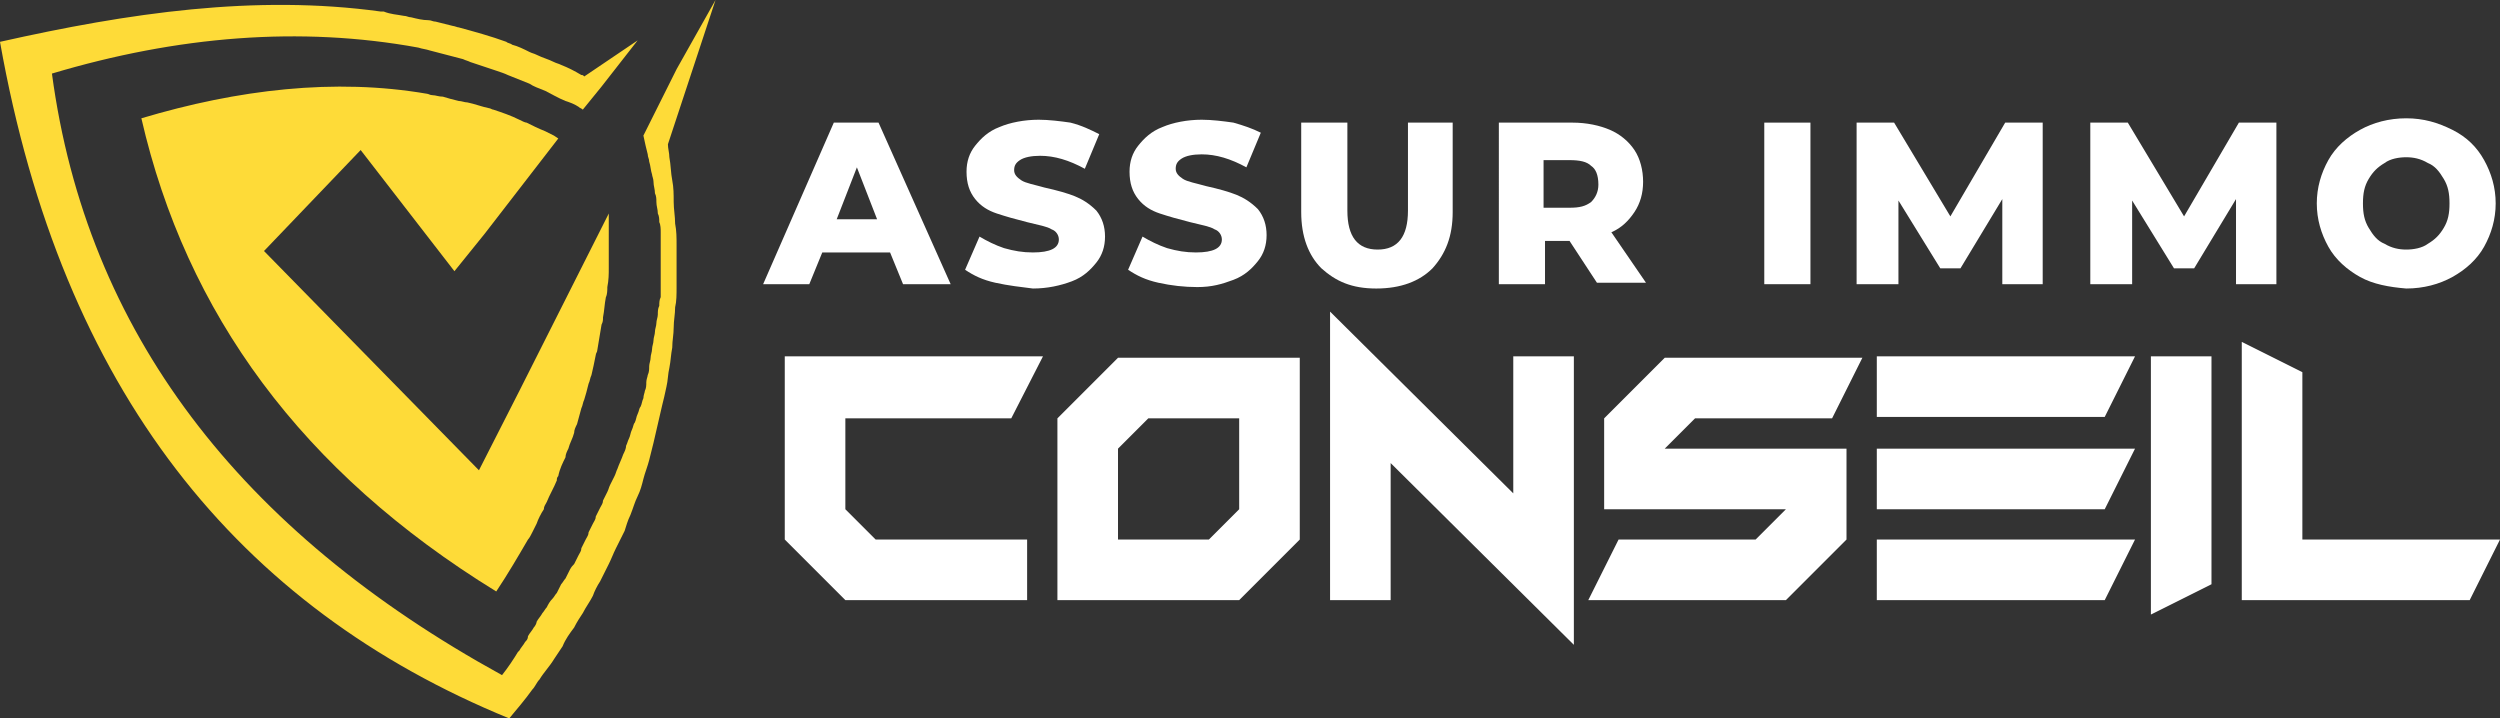 <?xml version="1.0" encoding="utf-8"?>
<!-- Generator: Adobe Illustrator 24.1.0, SVG Export Plug-In . SVG Version: 6.00 Build 0)  -->
<svg version="1.1" id="Layer_1" xmlns="http://www.w3.org/2000/svg" xmlns:xlink="http://www.w3.org/1999/xlink" x="0px" y="0px"
	 width="173.3px" height="49.8px" viewBox="0 0 173.3 49.8" style="enable-background:new 0 0 173.3 49.8;" xml:space="preserve">
<rect x="0" y="0" width="173.3" height="49.8" fill="#333333" stroke="none"/>
<style type="text/css">
	.st0{fill:#FFFFFF;}
	.st1{fill:#FEDB38;}
</style>
<g>
	<g>
		<path class="st0" d="M61.7,17.5H57l-0.9,2.2h-3.2l4.9-11.2h3.1l5,11.2h-3.3L61.7,17.5z M60.8,15.2l-1.4-3.6l-1.4,3.6H60.8z"/>
		<path class="st0" d="M69,19.6c-0.9-0.2-1.5-0.5-2.1-0.9l1-2.3c0.5,0.3,1.1,0.6,1.7,0.8c0.7,0.2,1.3,0.3,2,0.3
			c1.2,0,1.8-0.3,1.8-0.9c0-0.3-0.2-0.6-0.5-0.7c-0.3-0.2-0.9-0.3-1.7-0.5c-0.8-0.2-1.5-0.4-2.1-0.6s-1.1-0.5-1.5-1
			c-0.4-0.5-0.6-1.1-0.6-1.9c0-0.7,0.2-1.3,0.6-1.8c0.4-0.5,0.9-1,1.7-1.3c0.7-0.3,1.7-0.5,2.7-0.5c0.7,0,1.5,0.1,2.2,0.2
			C75,8.7,75.6,9,76.2,9.3l-1,2.4c-1.1-0.6-2.1-0.9-3.1-0.9c-0.6,0-1.1,0.1-1.4,0.3c-0.3,0.2-0.4,0.4-0.4,0.7c0,0.3,0.2,0.5,0.5,0.7
			s0.9,0.3,1.6,0.5c0.9,0.2,1.6,0.4,2.1,0.6s1,0.5,1.5,1c0.4,0.5,0.6,1.1,0.6,1.8c0,0.7-0.2,1.3-0.6,1.8c-0.4,0.5-0.9,1-1.7,1.3
			s-1.7,0.5-2.7,0.5C70.8,19.9,69.9,19.8,69,19.6z"/>
		<path class="st0" d="M80.3,19.6c-0.9-0.2-1.5-0.5-2.1-0.9l1-2.3c0.5,0.3,1.1,0.6,1.7,0.8c0.7,0.2,1.3,0.3,2,0.3
			c1.2,0,1.8-0.3,1.8-0.9c0-0.3-0.2-0.6-0.5-0.7c-0.3-0.2-0.9-0.3-1.7-0.5c-0.8-0.2-1.5-0.4-2.1-0.6s-1.1-0.5-1.5-1
			c-0.4-0.5-0.6-1.1-0.6-1.9c0-0.7,0.2-1.3,0.6-1.8c0.4-0.5,0.9-1,1.7-1.3c0.7-0.3,1.7-0.5,2.7-0.5c0.7,0,1.5,0.1,2.2,0.2
			c0.7,0.2,1.3,0.4,1.9,0.7l-1,2.4c-1.1-0.6-2.1-0.9-3.1-0.9c-0.6,0-1.1,0.1-1.4,0.3c-0.3,0.2-0.4,0.4-0.4,0.7
			c0,0.3,0.2,0.5,0.5,0.7s0.9,0.3,1.6,0.5c0.9,0.2,1.6,0.4,2.1,0.6s1,0.5,1.5,1c0.4,0.5,0.6,1.1,0.6,1.8c0,0.7-0.2,1.3-0.6,1.8
			c-0.4,0.5-0.9,1-1.7,1.3S84,19.9,83,19.9C82.1,19.9,81.2,19.8,80.3,19.6z"/>
		<path class="st0" d="M91.6,18.6c-0.9-0.9-1.4-2.2-1.4-3.9V8.5h3.2v6.1c0,1.8,0.7,2.7,2.1,2.7c1.4,0,2.1-0.9,2.1-2.7V8.5h3.1v6.2
			c0,1.7-0.5,2.9-1.4,3.9c-0.9,0.9-2.2,1.4-3.9,1.4S92.6,19.5,91.6,18.6z"/>
		<path class="st0" d="M108.8,16.7h-1.7v3h-3.2V8.5h5.1c1,0,1.9,0.2,2.6,0.5c0.7,0.3,1.3,0.8,1.7,1.4s0.6,1.4,0.6,2.2
			c0,0.8-0.2,1.5-0.6,2.1c-0.4,0.6-0.9,1.1-1.6,1.4l2.4,3.5h-3.4L108.8,16.7z M110.3,11.5c-0.3-0.3-0.8-0.4-1.5-0.4h-1.8v3.3h1.8
			c0.7,0,1.1-0.1,1.5-0.4c0.3-0.3,0.5-0.7,0.5-1.2C110.8,12.1,110.6,11.7,110.3,11.5z"/>
		<path class="st0" d="M122.3,8.5h3.2v11.2h-3.2V8.5z"/>
		<path class="st0" d="M138.8,19.7l0-5.9l-2.9,4.8h-1.4l-2.9-4.7v5.8h-2.9V8.5h2.6l3.9,6.5l3.8-6.5h2.6l0,11.2H138.8z"/>
		<path class="st0" d="M155,19.7l0-5.9l-2.9,4.8h-1.4l-2.9-4.7v5.8h-2.9V8.5h2.6l3.9,6.5l3.8-6.5h2.6l0,11.2H155z"/>
		<path class="st0" d="M163.6,19.2c-0.9-0.5-1.7-1.2-2.2-2.1c-0.5-0.9-0.8-1.9-0.8-3s0.3-2.1,0.8-3c0.5-0.9,1.3-1.6,2.2-2.1
			c0.9-0.5,2-0.8,3.2-0.8c1.2,0,2.2,0.3,3.2,0.8s1.7,1.2,2.2,2.1c0.5,0.9,0.8,1.9,0.8,3s-0.3,2.1-0.8,3c-0.5,0.9-1.3,1.6-2.2,2.1
			s-2,0.8-3.2,0.8C165.6,19.9,164.5,19.7,163.6,19.2z M168.3,16.9c0.5-0.3,0.8-0.6,1.1-1.1c0.3-0.5,0.4-1,0.4-1.7s-0.1-1.2-0.4-1.7
			s-0.6-0.9-1.1-1.1c-0.5-0.3-1-0.4-1.5-0.4s-1.1,0.1-1.5,0.4c-0.5,0.3-0.8,0.6-1.1,1.1s-0.4,1-0.4,1.7s0.1,1.2,0.4,1.7
			c0.3,0.5,0.6,0.9,1.1,1.1c0.5,0.3,1,0.4,1.5,0.4S167.9,17.2,168.3,16.9z"/>
		<path class="st0" d="M58.6,41.6l-4.2-4.2V24.7h17.9L70.1,29H58.6v6.3l2.1,2.1h10.5v4.2H58.6z"/>
		<path class="st0" d="M90.1,37.4l-4.2,4.2H73.3V29l4.2-4.2h12.6V37.4z M83.8,37.4l2.1-2.1V29h-6.3l-2.1,2.1v6.3H83.8z"/>
		<path class="st0" d="M104.9,34.2v-9.5h4.2v20L96.4,32.1v9.5h-4.2v-20L104.9,34.2z"/>
		<path class="st0" d="M117.5,29l-2.1,2.1H128v6.3l-4.2,4.2h-13.7l2.1-4.2h9.5l2.1-2.1h-12.6V29l4.2-4.2h13.7L127,29H117.5z"/>
		<path class="st0" d="M148,24.7l-2.1,4.2h-15.8v-4.2H148z M148,31.1l-2.1,4.2h-15.8v-4.2H148z M148,37.4l-2.1,4.2h-15.8v-4.2H148z"
			/>
		<path class="st0" d="M149.1,24.7h4.2v15.8l-4.2,2.1V24.7z"/>
		<path class="st0" d="M159.6,37.4h13.7l-2.1,4.2h-15.8V23.7l4.2,2.1V37.4z"/>
	</g>
</g>
<g>
	<path class="st1" d="M42.2,16.5c0,0.4,0,0.9,0,1.3c0,0.3,0,0.5,0,0.8c0,0.4,0,0.8-0.1,1.3c0,0.2,0,0.5-0.1,0.7
		c-0.1,0.5-0.1,0.9-0.2,1.4c0,0.2,0,0.3-0.1,0.5c-0.1,0.6-0.2,1.2-0.3,1.8c0,0.1-0.1,0.2-0.1,0.3c-0.1,0.5-0.2,1-0.3,1.4
		c-0.1,0.2-0.1,0.4-0.2,0.6c-0.1,0.4-0.2,0.8-0.3,1.1c-0.1,0.2-0.1,0.4-0.2,0.6c-0.1,0.4-0.2,0.7-0.3,1.1c-0.1,0.2-0.2,0.4-0.2,0.6
		c-0.1,0.4-0.3,0.7-0.4,1.1c-0.1,0.2-0.2,0.4-0.2,0.6c-0.2,0.4-0.4,0.8-0.5,1.3c-0.1,0.1-0.1,0.2-0.1,0.3c-0.2,0.5-0.5,1-0.7,1.5
		c-0.1,0.2-0.2,0.3-0.2,0.5c-0.2,0.3-0.4,0.7-0.5,1c-0.1,0.2-0.2,0.4-0.3,0.6c-0.1,0.2-0.2,0.4-0.3,0.5v0c-0.7,1.2-1.4,2.4-2.2,3.6
		C20.9,32.7,12.9,21.7,9.8,8.2c6.7-2,13.4-2.8,19.8-1.7l0,0c0.1,0,0.2,0.1,0.4,0.1c0.2,0,0.4,0.1,0.7,0.1C31,6.8,31.4,6.9,31.8,7
		C32,7,32.2,7.1,32.4,7.1c0.5,0.1,1,0.3,1.5,0.4c0.1,0,0.2,0.1,0.3,0.1c0.6,0.2,1.2,0.4,1.8,0.7c0.2,0.1,0.4,0.2,0.5,0.2
		c0.4,0.2,0.8,0.4,1.3,0.6c0.2,0.1,0.4,0.2,0.6,0.3l0.3,0.2l-5.1,6.6l-2.1,2.6l-6.5-8.4l-6.7,7l14.9,15.2l2.8-5.5l6.2-12.3
		c0,0.3,0,0.6,0,1C42.2,16,42.2,16.2,42.2,16.5z"/>
	<path class="st1" d="M46.9,17c0,0.5,0,1,0,1.5c0,0.5,0,1,0,1.4c0,0.5,0,1-0.1,1.4c0,0.5-0.1,0.9-0.1,1.4c0,0.5-0.1,0.9-0.1,1.4
		c-0.1,0.5-0.1,0.9-0.2,1.4c-0.1,0.4-0.1,0.9-0.2,1.3c-0.1,0.5-0.2,0.9-0.3,1.3c-0.1,0.4-0.2,0.9-0.3,1.3c-0.1,0.4-0.2,0.9-0.3,1.3
		c-0.1,0.4-0.2,0.8-0.3,1.2c-0.1,0.4-0.3,0.9-0.4,1.3c-0.1,0.4-0.2,0.8-0.4,1.2c-0.2,0.4-0.3,0.8-0.5,1.3c-0.2,0.4-0.3,0.8-0.4,1.1
		c-0.2,0.4-0.4,0.8-0.6,1.2c-0.2,0.4-0.3,0.7-0.5,1.1c-0.2,0.4-0.4,0.8-0.6,1.2c-0.2,0.3-0.4,0.7-0.5,1c-0.2,0.4-0.5,0.8-0.7,1.2
		c-0.2,0.3-0.4,0.6-0.6,1c-0.3,0.4-0.6,0.8-0.8,1.3c-0.2,0.3-0.4,0.6-0.6,0.9c-0.3,0.5-0.7,0.9-1,1.4c-0.2,0.2-0.3,0.5-0.5,0.7
		c-0.5,0.7-1.1,1.4-1.6,2C16.5,42.1,4.3,27.1,0,2.9c8.9-2,17.7-3.3,26.4-2.1c0.1,0,0.1,0,0.2,0C27.1,1,27.5,1,28,1.1
		c0.2,0,0.3,0.1,0.5,0.1c0.4,0.1,0.8,0.2,1.2,0.2c0.2,0,0.3,0.1,0.5,0.1c0.4,0.1,0.8,0.2,1.2,0.3c0.1,0,0.3,0.1,0.4,0.1
		c1.1,0.3,2.2,0.6,3.3,1C35.2,3,35.4,3,35.5,3.1c0.4,0.1,0.8,0.3,1.2,0.5c0.2,0.1,0.3,0.1,0.5,0.2c0.4,0.2,0.8,0.3,1.2,0.5
		c0.2,0.1,0.3,0.1,0.5,0.2c0.5,0.2,0.9,0.4,1.4,0.7c0.1,0,0.1,0,0.2,0.1l3.7-2.5l-2.5,3.2l-1.3,1.6c-0.1-0.1-0.2-0.1-0.3-0.2
		c-0.3-0.2-0.6-0.3-0.9-0.4c-0.5-0.2-1-0.5-1.4-0.7C37.3,6.1,37,6,36.7,5.8c-0.5-0.2-1-0.4-1.5-0.6C35,5.1,34.7,5,34.4,4.9
		c-0.6-0.2-1.2-0.4-1.8-0.6c-0.2-0.1-0.3-0.1-0.5-0.2c-0.8-0.2-1.5-0.4-2.3-0.6c-0.3-0.1-0.5-0.1-0.8-0.2C20.8,1.8,12.3,2.5,3.6,5.1
		C6,23,16.6,36.8,34.8,46.8c0.4-0.5,0.8-1.1,1.1-1.6v0c0,0,0.1-0.1,0.1-0.1c0.1-0.2,0.3-0.4,0.4-0.6c0.1-0.1,0.2-0.2,0.2-0.4
		c0.1-0.2,0.3-0.4,0.4-0.6c0.1-0.1,0.2-0.3,0.2-0.4c0.1-0.2,0.3-0.4,0.4-0.6c0.1-0.1,0.2-0.3,0.3-0.4c0.1-0.2,0.2-0.4,0.4-0.6
		c0.1-0.1,0.2-0.3,0.3-0.4c0.1-0.2,0.2-0.4,0.3-0.6c0.1-0.1,0.2-0.3,0.3-0.4c0.1-0.2,0.2-0.4,0.3-0.6c0.1-0.2,0.2-0.3,0.3-0.4
		c0.1-0.2,0.2-0.4,0.3-0.6c0.1-0.2,0.2-0.3,0.2-0.5c0.1-0.2,0.2-0.4,0.3-0.6c0.1-0.2,0.2-0.3,0.2-0.5c0.1-0.2,0.2-0.4,0.3-0.6
		c0.1-0.2,0.2-0.3,0.2-0.5c0.1-0.2,0.2-0.4,0.3-0.6c0.1-0.2,0.2-0.3,0.2-0.5c0.1-0.2,0.2-0.4,0.3-0.6c0.1-0.2,0.1-0.3,0.2-0.5
		c0.1-0.2,0.2-0.4,0.3-0.6c0.1-0.2,0.1-0.3,0.2-0.5c0.1-0.3,0.3-0.7,0.4-1c0.1-0.2,0.2-0.4,0.2-0.6c0.1-0.2,0.1-0.3,0.2-0.5
		c0.1-0.2,0.1-0.4,0.2-0.6c0.1-0.2,0.1-0.4,0.2-0.5c0.1-0.2,0.1-0.4,0.2-0.6c0.1-0.2,0.1-0.4,0.2-0.5c0.1-0.2,0.1-0.4,0.2-0.6
		c0-0.2,0.1-0.4,0.1-0.5c0.1-0.2,0.1-0.4,0.1-0.6c0-0.2,0.1-0.4,0.1-0.5c0.1-0.2,0.1-0.4,0.1-0.6c0-0.2,0.1-0.4,0.1-0.6
		c0-0.2,0.1-0.4,0.1-0.6c0-0.2,0.1-0.4,0.1-0.6c0-0.2,0.1-0.4,0.1-0.6c0-0.2,0.1-0.4,0.1-0.6c0-0.2,0.1-0.4,0.1-0.6
		c0-0.2,0-0.4,0.1-0.6c0-0.2,0-0.4,0.1-0.6c0-0.2,0-0.4,0-0.6c0-0.2,0-0.4,0-0.7c0-0.2,0-0.4,0-0.6v-0.7c0-0.2,0-0.4,0-0.6
		c0-0.2,0-0.5,0-0.7c0-0.2,0-0.4,0-0.6c0-0.2,0-0.5-0.1-0.7c0-0.2,0-0.4-0.1-0.6c0-0.3-0.1-0.5-0.1-0.8c0-0.2,0-0.4-0.1-0.6
		c0-0.3-0.1-0.5-0.1-0.8c0-0.2-0.1-0.4-0.1-0.5c-0.1-0.3-0.1-0.6-0.2-0.9c0-0.2-0.1-0.3-0.1-0.5c-0.1-0.4-0.2-0.8-0.3-1.3l2.3-4.6
		L49.6,0l-3.3,10c0,0.3,0.1,0.6,0.1,0.9c0.1,0.5,0.1,1.1,0.2,1.6c0.1,0.5,0.1,1,0.1,1.5c0,0.5,0.1,1,0.1,1.5
		C46.9,16,46.9,16.5,46.9,17z"/>
</g>
</svg>
